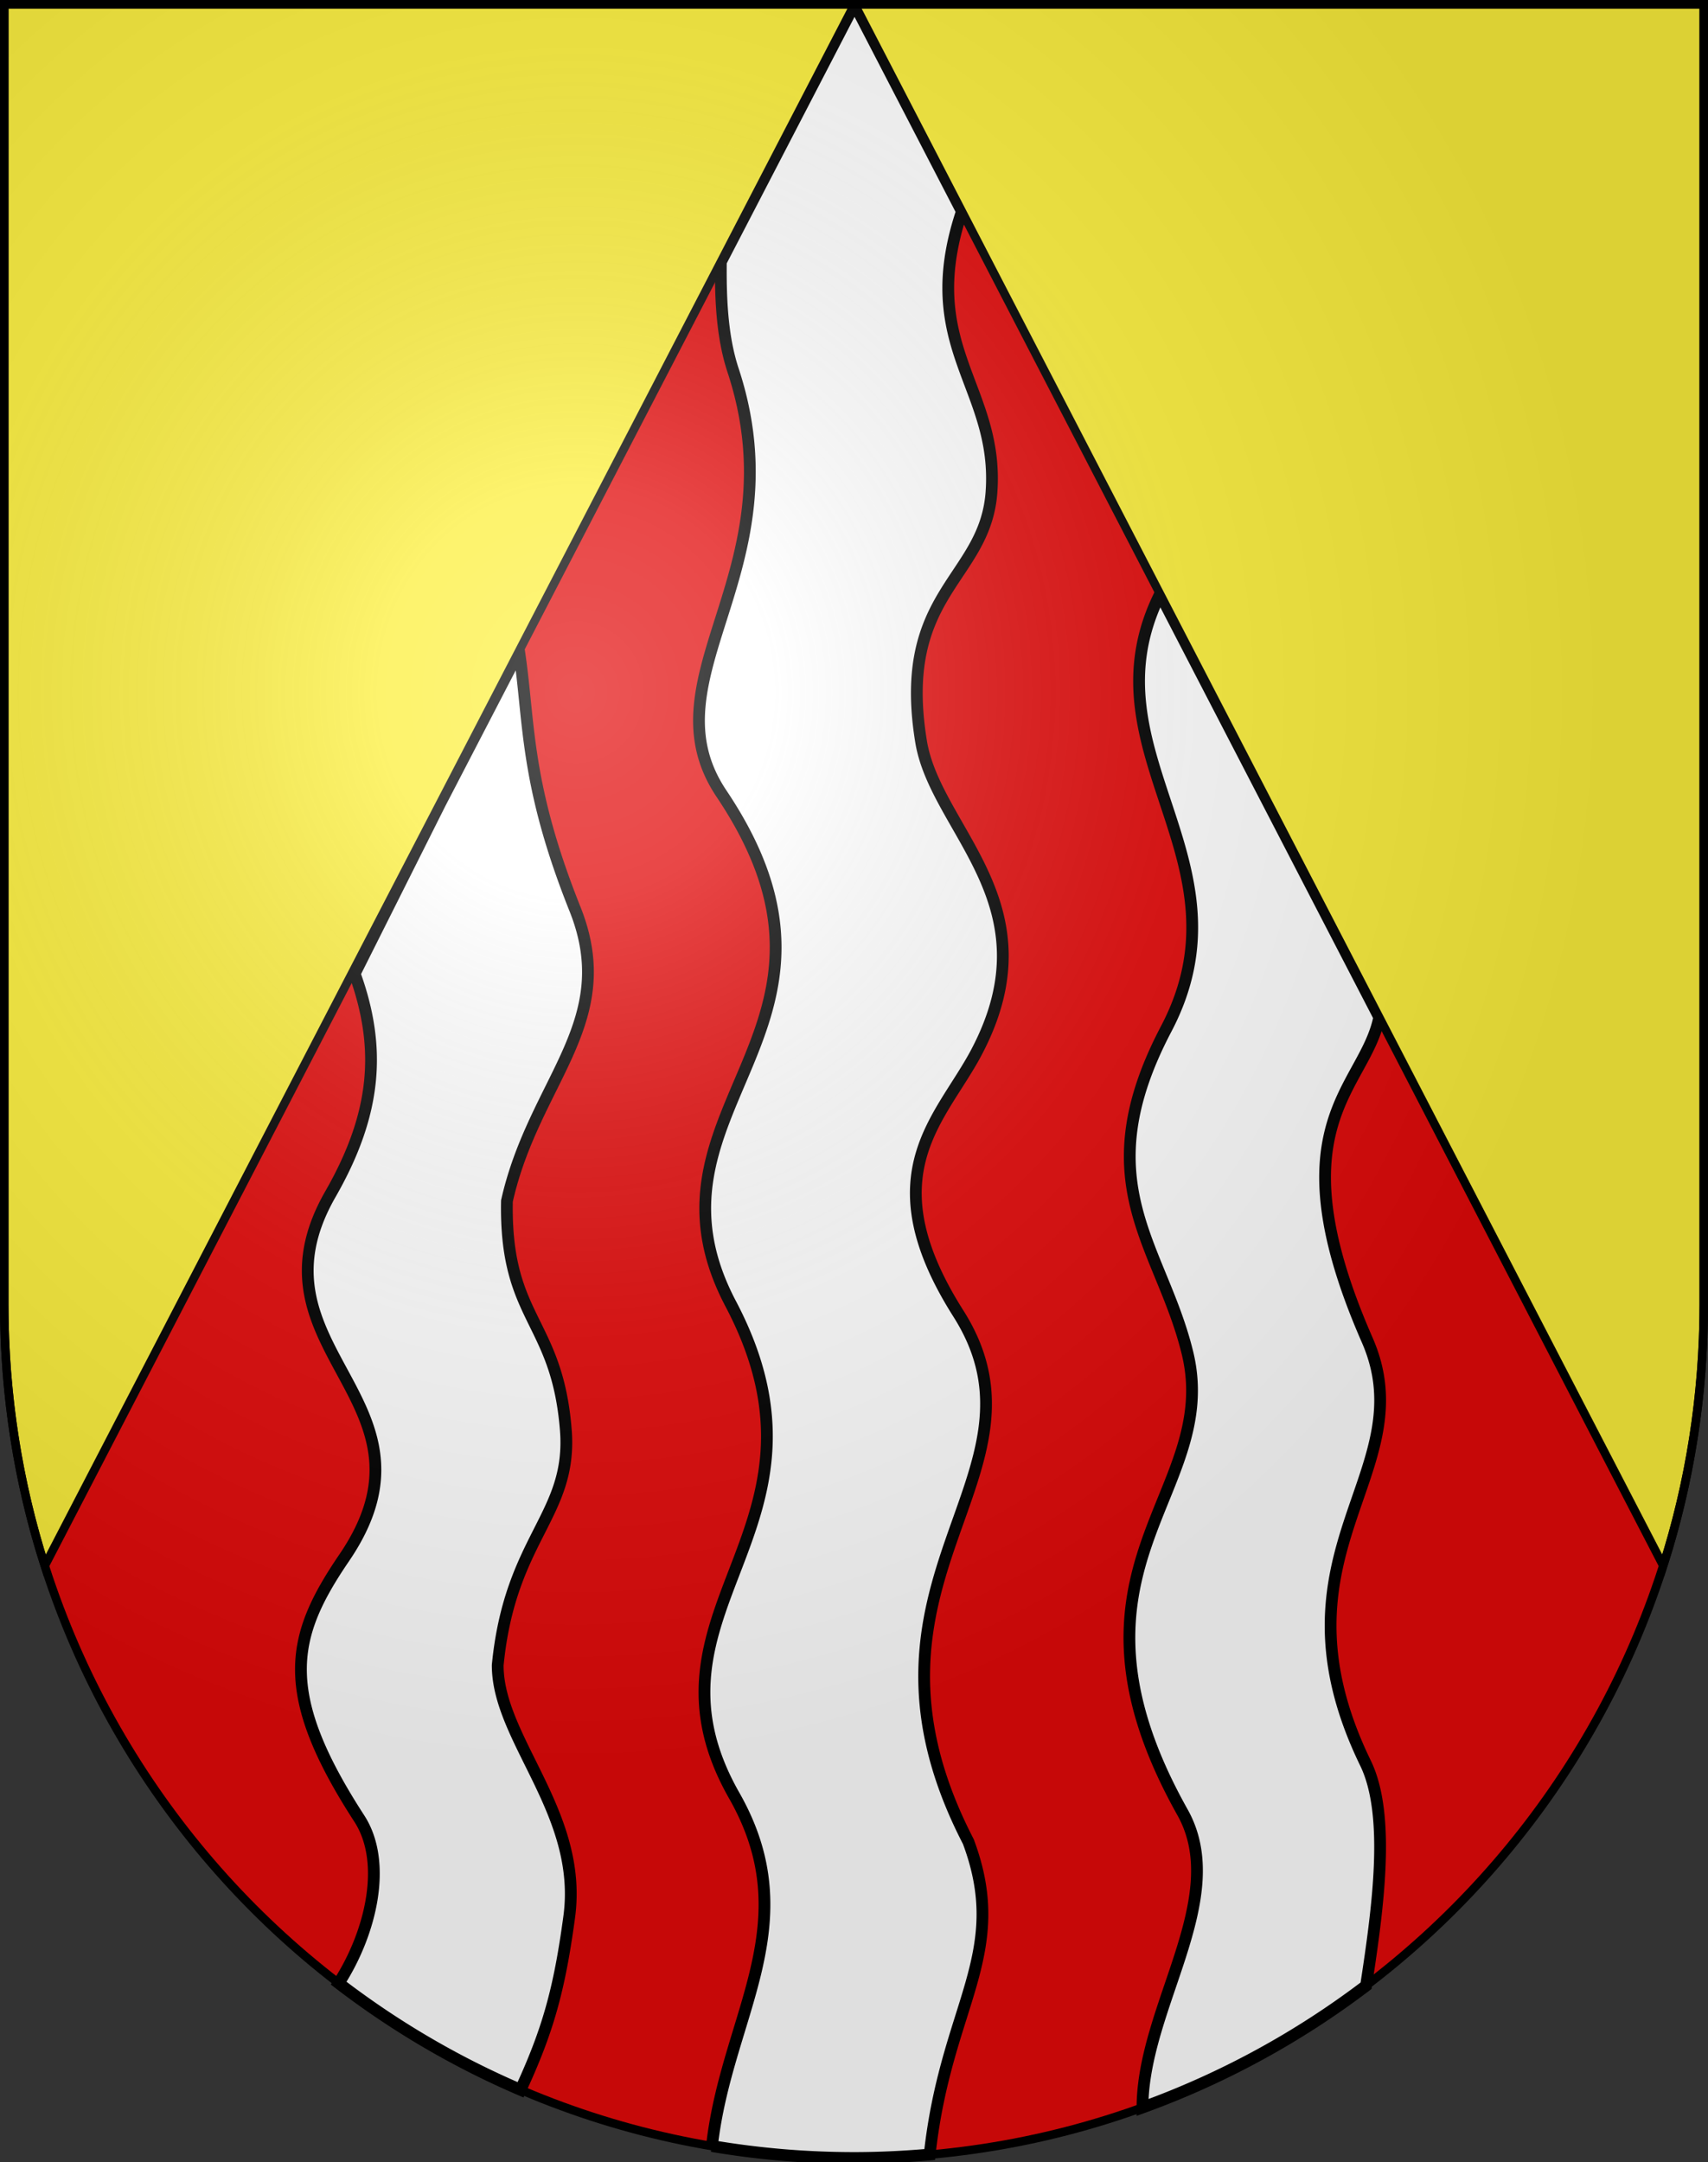 <svg xmlns="http://www.w3.org/2000/svg" xmlns:xlink="http://www.w3.org/1999/xlink" height="763" width="603" version="1.0"><rect width="100%" height="100%" fill="#333333" stroke="none"/><defs><radialGradient xlink:href="#a" id="b" gradientUnits="userSpaceOnUse" gradientTransform="matrix(1.215 0 0 1.267 -839.192 -490.49)" cx="858.042" cy="579.933" fx="858.042" fy="579.933" r="300"/><linearGradient id="a"><stop style="stop-color:#fff;stop-opacity:.314" offset="0"/><stop offset=".19" style="stop-color:#fff;stop-opacity:.251"/><stop style="stop-color:#6b6b6b;stop-opacity:.125" offset=".6"/><stop style="stop-color:#000;stop-opacity:.125" offset="1"/></linearGradient></defs><path d="M1.5 1.5v458.868c0 166.31 134.315 301.132 300 301.132s300-134.822 300-301.132V1.5H1.5z" style="fill:#e20909;fill-opacity:1"/><path style="fill:#fff;fill-opacity:1;fill-rule:evenodd;stroke:#000;stroke-width:4.154px;stroke-linecap:butt;stroke-linejoin:miter;stroke-opacity:1" d="m183.25 229.781-27.844 53.656-30.187 60.157c9.367 25.927 7.898 49.074-8.563 77.781-31.485 54.91 42.65 72.882 4.875 128.313-18.809 27.6-23.72 47.27 5.313 92.03 9.993 15.408 4.278 40.134-7.281 58.095 19.644 15.062 41.185 27.752 64.218 37.625 9.473-20.543 13.665-34.877 17.188-61.094 4.915-36.582-25.356-62.636-25.25-88.782 4.407-44.996 26.476-52.847 24.031-83.093-3.153-39.01-21.569-38.832-20.781-80.656 9.571-42.57 40.051-62.966 24.031-103.032-17.865-44.68-15.963-66.051-19.75-91zM301.656 1.5 254.5 92.406c-.125 12.121.29 26.108 4.281 38.188 23.38 70.775-31.661 108.34-4.062 149.469 56.208 83.761-33.08 111.036 3.25 180 42.019 79.761-36.279 107.641 1.25 173.562 25.831 45.374-2.678 77.605-7.875 123.656A300.746 300.746 0 0 0 301.5 761.5c9.003 0 17.918-.44 26.719-1.219 5.736-52.718 28.565-70.505 13.656-110.406-47.85-92.572 33.08-128.976-3.656-186.563-31.012-49.026-5.912-68.432 6.531-92.03 27.535-52.223-14.422-78.183-19.563-109.563-8.632-52.693 22.566-57.134 24.844-87.969 2.745-37.153-26.427-51.233-10.437-99.156L301.719 1.5h-.063zM409.563 209.625c-27.725 55.625 33.51 93.79 2.156 153.438-28.66 54.522-1.804 76.244 7.5 114.312 12.23 50.044-50.277 75.591-1.75 162.125 17.074 30.448-14.042 68.518-14.125 104.188a298.938 298.938 0 0 0 78.937-42.97c4.22-27.506 8.717-60.206-.187-78.53-36.282-74.665 21.103-102.514.594-149.313-33.38-76.165-.876-88.554 4.25-113.906l-77.375-149.344z"/><path style="fill:#fcef3c;fill-opacity:1;fill-rule:evenodd;stroke:#000;stroke-width:3;stroke-linecap:butt;stroke-linejoin:miter;stroke-miterlimit:4;stroke-dasharray:none;stroke-opacity:1" d="M1.5 1.5v458.875c0 32.14 5.023 63.083 14.313 92.125l285.843-551H1.5zm300.219 0 285.469 550.969c9.283-29.034 14.312-59.965 14.312-92.094V1.5H301.719z"/><g style="display:inline"><path style="fill:url(#b);fill-opacity:1" d="M1.5 1.5v458.868c0 166.31 134.315 301.132 300 301.132s300-134.821 300-301.132V1.5H1.5z"/></g><g style="display:inline"><path style="fill:none;fill-opacity:1;stroke:#000;stroke-width:3;stroke-miterlimit:4;stroke-dasharray:none;stroke-opacity:1" d="M1.5 1.5v458.868c0 166.31 134.315 301.132 300 301.132s300-134.821 300-301.132V1.5H1.5z"/></g></svg>